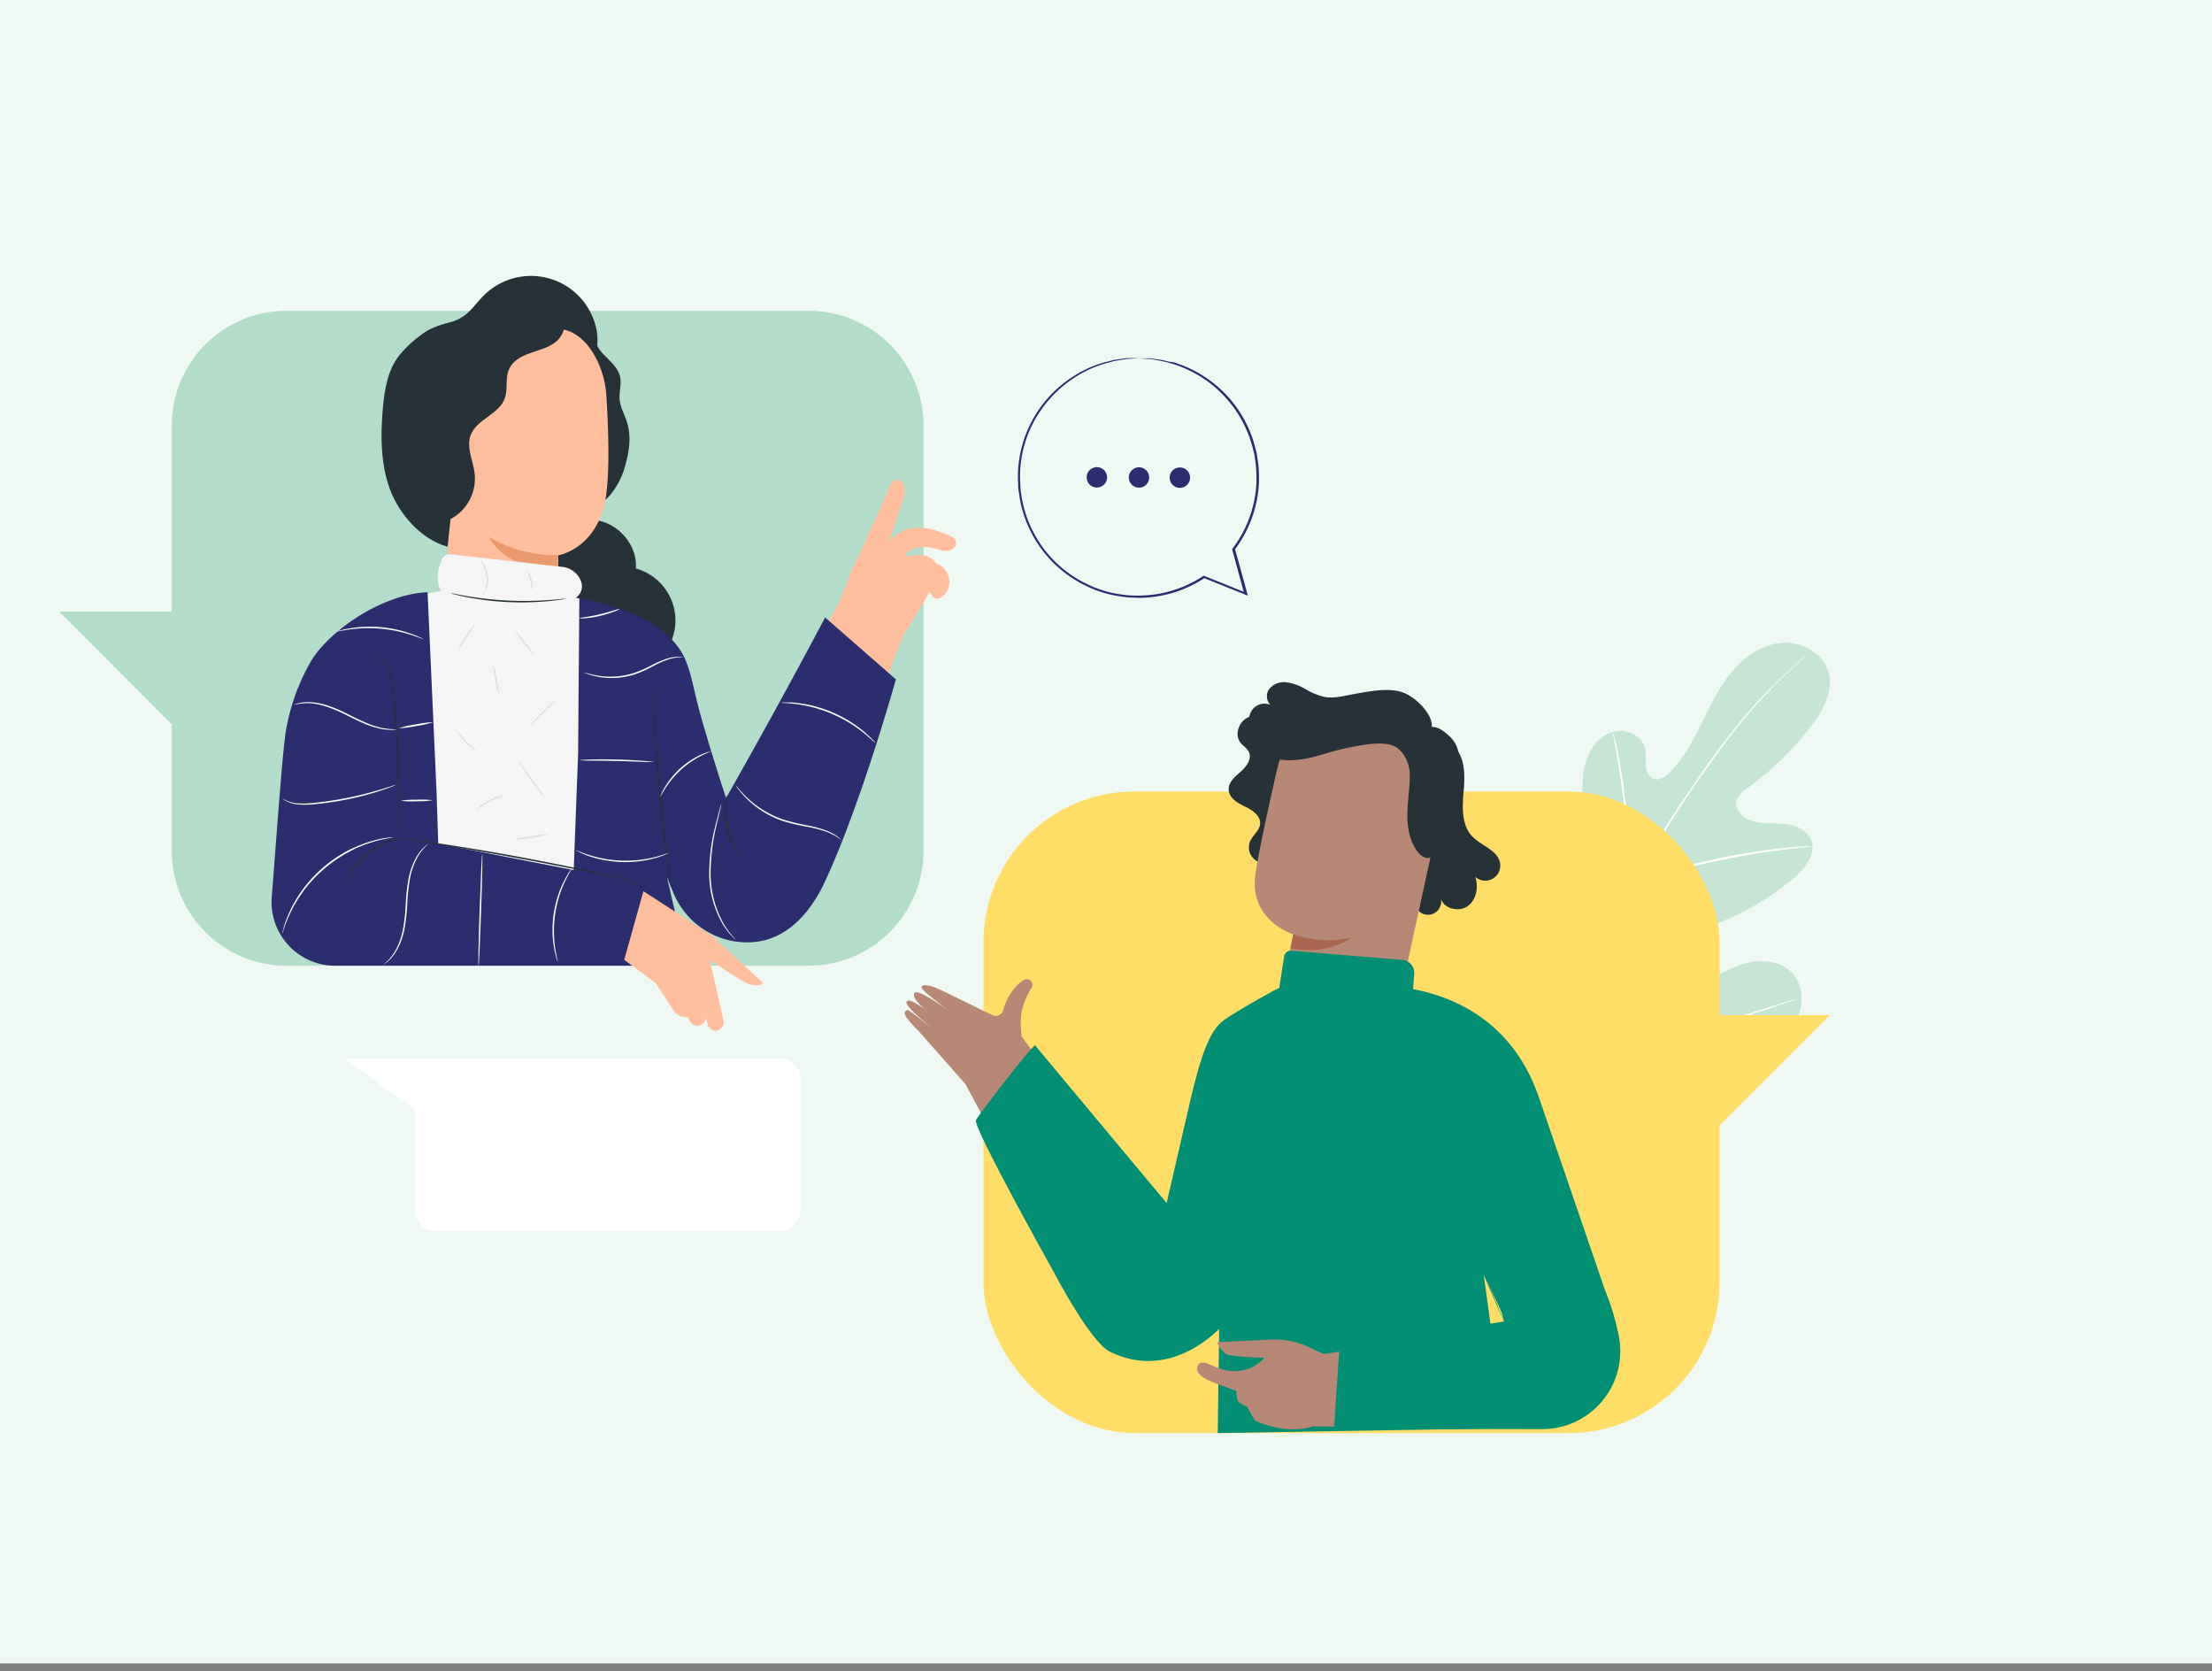 <svg xmlns="http://www.w3.org/2000/svg" viewBox="0 0 568 429"><rect x="0" y="0" width="568" height="429" fill="#808080" stroke="none"/><defs><style>.cls-1{fill:#f0f8f4;}.cls-2{opacity:0.7;}.cls-3{fill:#b3ddca;}.cls-4{fill:#fff;}.cls-5{fill:#ffde68;}.cls-6{opacity:0.4;}.cls-7{fill:#b78876;}.cls-8{fill:#263238;}.cls-9{fill:#aa6550;}.cls-10{fill:#fafafa;}.cls-11{fill:#008f72;}.cls-12{opacity:0.2;}.cls-13{fill:#ffbe9d;}.cls-14{fill:#eb996e;}.cls-15{fill:#f5f5f5;}.cls-16{fill:#e0e0e0;}.cls-17{fill:#2b2d6e;}</style></defs><g id="Layer_2" data-name="Layer 2"><rect class="cls-1" width="568" height="427"/></g><g id="Layer_1" data-name="Layer 1"><g class="cls-2"><path class="cls-3" d="M394.91,290.9c-18.54-12.38-23.07-35.8-22.67-56.92.06-3.53-.39-7.24,1.26-10.36s5.58-5.28,8.8-3.85c2.67,1.19,3.88,4.22,5.4,6.72a20.82,20.82,0,0,0,8.5,7.77c2.29,1.13,5.11,1.8,7.34.54,3-1.72,3.35-5.93,3.27-9.43q-.21-9.8-.43-19.6c-.07-3.5-.14-7.08.91-10.42s3.45-6.47,6.81-7.45,7.57.87,8.34,4.29a31.61,31.61,0,0,1,.17,4.36c.12,1.46.83,3.06,2.24,3.44s2.83-.63,3.87-1.67c3.61-3.59,6-8.18,8.28-12.75s4.44-9.25,7.71-13.16,7.82-7,12.9-7.39,10.54,2.66,11.91,7.56-1.48,10-4.6,14a78.93,78.93,0,0,1-16.26,15.77,6.41,6.41,0,0,0-2.71,3c-.74,2.35,1.54,4.64,3.89,5.37,2.66.83,5.53.52,8.3.8s5.79,1.44,6.88,4c1.51,3.57-1.46,7.37-4.41,9.87a68.26,68.26,0,0,1-19.92,11.75c-2.6,1-5.34,1.85-7.41,3.69s-3.3,5-2,7.46,4.59,3.2,7.32,2.66,5.15-2,7.74-3.06c4.85-1.89,11.16-1.65,14.35,2.46,2.1,2.71,2.34,6.52,1.35,9.79a25.55,25.55,0,0,1-5.25,8.75A68.22,68.22,0,0,1,428,289.54c-11.26,4-21.73,5.25-33,1.36"/></g><path class="cls-4" d="M396.37,291.31c3-10.7,11.16-35.87,16-47.7q1.85-4.44,3.64-8.75c1.2-2.87,2.39-5.72,3.73-8.43a157.17,157.17,0,0,1,8.58-15.15c3-4.68,6-9,8.79-13.07s5.55-7.75,8.17-11a125.48,125.48,0,0,1,13.51-14.56c1.72-1.59,3.1-2.78,4-3.58l1.08-.89c.25-.21.38-.3.38-.3l-.34.34-1.05.93c-.92.83-2.27,2-4,3.65a131.7,131.7,0,0,0-13.36,14.65c-2.59,3.28-5.29,7-8.1,11s-5.78,8.4-8.73,13.09a154.21,154.21,0,0,0-8.54,15.11c-1.33,2.7-2.5,5.52-3.71,8.4s-2.4,5.79-3.63,8.75c-4.86,11.83-13,37-16,47.63"/><path class="cls-4" d="M419.89,226.38a8.24,8.24,0,0,1-.35-1.5c-.19-1-.43-2.37-.7-4.11-.55-3.49-1.14-8.32-1.79-13.65s-1.32-10.15-1.94-13.62c-.3-1.73-.57-3.13-.76-4.09a10.19,10.19,0,0,1-.25-1.51,8.26,8.26,0,0,1,.45,1.46c.26.95.58,2.35.93,4.08.72,3.45,1.46,8.27,2.1,13.61l1.63,13.67c.21,1.67.4,3.06.53,4.13A9.42,9.42,0,0,1,419.89,226.38Z"/><path class="cls-4" d="M465.41,217.27a1.53,1.53,0,0,1-.47.09l-1.35.13c-1.17.12-2.86.27-4.95.54-4.18.5-9.92,1.39-16.21,2.66s-11.94,2.68-16,3.82c-2,.55-3.66,1.05-4.79,1.39l-1.3.38a2.3,2.3,0,0,1-.46.1s.14-.09.43-.2l1.27-.48c1.11-.4,2.73-.95,4.75-1.55,4-1.23,9.67-2.7,16-4s12.08-2.11,16.28-2.51c2.1-.22,3.8-.32,5-.37l1.36,0A2.42,2.42,0,0,1,465.41,217.27Z"/><path class="cls-4" d="M400.78,276.75a3.61,3.61,0,0,1-.31-.55l-.8-1.63c-.68-1.41-1.63-3.47-2.76-6-2.28-5.14-5.2-12.32-8.32-20.29s-6-15.17-8.17-20.33c-1.08-2.54-2-4.61-2.61-6.11-.28-.68-.52-1.23-.7-1.67a2.2,2.2,0,0,1-.21-.59,3.36,3.36,0,0,1,.31.55l.79,1.62c.69,1.41,1.63,3.48,2.77,6,2.27,5.13,5.19,12.31,8.31,20.29s6,15.16,8.17,20.33c1.08,2.53,2,4.6,2.61,6.11l.7,1.66A2.53,2.53,0,0,1,400.78,276.75Z"/><path class="cls-4" d="M461.15,256.54a2.89,2.89,0,0,1-.6.24l-1.76.6-6.47,2.16c-5.46,1.83-13,4.44-21.27,7.35s-15.83,5.48-21.33,7.22c-2.74.87-5,1.55-6.52,2l-1.79.51-.63.14a2.83,2.83,0,0,1,.6-.25l1.76-.59,6.47-2.16c5.46-1.83,13-4.45,21.27-7.36s15.83-5.47,21.32-7.21c2.75-.87,5-1.55,6.53-2l1.78-.51A2.67,2.67,0,0,1,461.15,256.54Z"/><path class="cls-4" d="M200.15,271.65H88.3l18.22,13.15v25.87a5.4,5.4,0,0,0,5.4,5.4h88.23a5.4,5.4,0,0,0,5.4-5.4V277.06A5.41,5.41,0,0,0,200.15,271.65Z"/><rect class="cls-5" x="252.52" y="203.18" width="189.05" height="164.7" rx="38.79"/><polygon class="cls-5" points="441.53 260.6 469.85 260.6 440.89 289.56 441.53 260.6"/><g class="cls-6"><polygon class="cls-5" points="441.53 260.6 469.85 260.6 440.89 289.56 441.53 260.6"/></g><path class="cls-7" d="M248,278.4l-11.87-13.46c-3.21-3.21-4.31-4.75-3.67-5.32.86-.75.49-.5,7.16,4.51,0,0-9.45-7.23-6.17-7.27.57,0,2.18.93,3.89,2.05-2.33-2-3-3.32-2.54-4,.76-1.11,6.54,2.9,9.2,4.83-2.17-1.62-6.32-4.77-7.05-5.75-1-1.35,1-1.24,2.68-.68,1.85.63,12.08,5.85,15.12,7.21a2,2,0,0,0,2.81-1c1.12-4.69,4.49-7.74,5.79-8.14a1.47,1.47,0,0,1,1.37,2.45,18.24,18.24,0,0,0-2,4.45,11.42,11.42,0,0,0-.6,3.84c0,1.52.1,2.8.2,3.89L273.16,281,255,291.49Z"/><path class="cls-7" d="M263.33,268.14,306.57,323,296.67,346s-11.86-2.63-15.46-7.63-33.21-60-33.21-60Z"/><path class="cls-8" d="M373.1,191.4c3.12,2.7,3.11,7.45,2.75,11.56s-.64,8.77,2.2,11.75c2.35,2.46,6.6,3.53,7.14,6.88a3.86,3.86,0,0,1-6.38,3.5c.92,2.65.28,6-2,7.56s-6.14.62-6.85-2.09a3.4,3.4,0,1,1-6.67,1.21"/><path class="cls-8" d="M328.54,219.08a4.08,4.08,0,1,1-7.53-3.15c.71-1.56,2.4-2.69,2.56-4.4.19-2.06-1.91-3.54-3.79-4.44s-4-2.07-4.26-4.14,1.59-3.54,3.09-4.88,3-3.4,2-5.18c-.47-.91-1.45-1.43-2.08-2.24-1.41-1.78-.67-4.62,1.11-6a8.17,8.17,0,0,1,6.5-1.19,60.3,60.3,0,0,1,6.52,2,27.16,27.16,0,0,0,21.62-2.83"/><path class="cls-7" d="M341.82,267.43a15.05,15.05,0,0,0,17.69-11.55l10.64-48.77a21.66,21.66,0,0,0-16.69-26.17l-1.12-.16a21.79,21.79,0,0,0-24.4,16.68c-2.36,10.3-4.85,21.7-5.6,27.3-1.55,11.59,9.76,15.09,9.76,15.09l-2,9.77a15.06,15.06,0,0,0,11.75,17.81Z"/><path class="cls-8" d="M359.44,192.58l.06,0A9.2,9.2,0,0,1,362,199v.24c0,3.36-.61,6.71-.61,10.08s.66,6.88,2.76,9.51c.87,1.08,2.55,2,3.53,1a2.77,2.77,0,0,0,.63-1.45c1.79-7.88,5-14.63,6.21-23a7.11,7.11,0,0,0-2.08-6.14c-1.56-1.51-3.5-3.12-5.58-2.49s-5.12,3.9-6.84,5.22"/><path class="cls-8" d="M367,188.08c2.41-2.88-2.26-8.21-6-10s-9.15-.65-13.23.07c-2.57.45-5.18,1.23-7.74.74a17.41,17.41,0,0,1-4.83-2,12.79,12.79,0,0,0-4.92-1.74,4.81,4.81,0,0,0-4.55,2c-.89,1.51-.27,3.84,1.41,4.33a3.93,3.93,0,1,0-2.09,7c-1-1-2.93.14-3,1.56a4.14,4.14,0,0,0,2.27,3.39c3.09,1.94,7,2,10.58,1.39s7-2,10.58-2.72,9.57-2.12,12.79-.42c2.37,1.25,3.67,4.51,5.18,4.06a4.92,4.92,0,0,0,3-3.19,14.09,14.09,0,0,0,.5-4.53"/><path class="cls-9" d="M332.1,239.85s7.56,2.86,14.92.78c0,0-5.55,4.65-15.67,2.87Z"/><path class="cls-10" d="M343.63,347.33a8.58,8.58,0,0,1-1-.79c-.32-.26-.71-.58-1.2-.93s-1-.76-1.65-1.16-1.3-.87-2.07-1.29-1.59-.88-2.46-1.33a43.71,43.71,0,0,0-6-2.34,41.92,41.92,0,0,0-6.27-1.32c-1-.1-1.91-.22-2.79-.24s-1.69-.07-2.44-.06-1.42.05-2,.07-1.11.07-1.52.12a10.27,10.27,0,0,1-1.3.09,7.66,7.66,0,0,1,1.28-.24,12.53,12.53,0,0,1,1.52-.19c.6,0,1.27-.13,2-.13s1.57,0,2.46,0,1.82.12,2.81.21a37.23,37.23,0,0,1,12.36,3.7c.88.46,1.72.89,2.47,1.37s1.44.91,2.06,1.34,1.15.86,1.62,1.22a12.37,12.37,0,0,1,1.17,1A7.27,7.27,0,0,1,343.63,347.33Z"/><path class="cls-11" d="M299.57,308.83l6.15-26.64c2.35-10,5.14-19.64,9.83-20.78v3.1l-2,76.1S301,354.89,285,347c-5-2.48-14.11-19.91-14.11-19.91s-21.16-37.82-20.28-39.54,13.83-18.4,15.15-19.23Z"/><path class="cls-11" d="M362.83,253.9c12.22,2.34,26,9.47,32.31,27.73,2.31,6.67,19.14,55.85,19.14,55.85l-28.69-.6-4.68-10.14,2.28,16.45,1.95,23.47-72.45,1.22.5-35.35.7-70.32s.81-1.07,13.31-8C335,250,362.83,253.9,362.83,253.9Z"/><g class="cls-12"><path class="cls-11" d="M370.06,300.91c1.19,14.84,2.56,19.43,3.75,34.27a13.14,13.14,0,0,0,.78,4.13,4.44,4.44,0,0,0,3,2.73c2.11.43,4.85,2,5.45-.11l-2-14.3a28.66,28.66,0,0,0-2-6c-4.45-9.87-6.09-10.45-9-20.69"/></g><path class="cls-11" d="M327.2,261.86l.24-1.55,2.31-14.81a1.73,1.73,0,0,1,1.85-1.45l28.53,2.38a3.27,3.27,0,0,1,3,3.51l-.63,8.61-8.91,11.62-12.82,2"/><path class="cls-11" d="M312.87,289.71c.11,0,.2,11.61.2,25.92s-.09,25.92-.2,25.92-.19-11.61-.19-25.92S312.77,289.71,312.87,289.71Z"/><path class="cls-11" d="M386.19,339.26l-.09-.17-.23-.51-.87-2-3.13-7.28-10.19-24.08L366.11,292a24.92,24.92,0,0,1-1.85-6,33,33,0,0,1-.49-5.47,22.11,22.11,0,0,1,1.14-7.83c.08-.22.15-.43.23-.62s.18-.36.26-.53a4.91,4.91,0,0,1,.45-.79l.32-.47.12-.15a16.2,16.2,0,0,0-1.24,2.61,22.82,22.82,0,0,0-1,7.78,28.66,28.66,0,0,0,2.4,11.36c1.72,4.08,3.61,8.56,5.6,13.26l10.08,24.12c1.27,3.07,2.29,5.57,3,7.33.34.84.6,1.51.8,2l.2.52C386.18,339.19,386.2,339.25,386.19,339.26Z"/><path class="cls-7" d="M413.91,342.78a20.15,20.15,0,0,1-19.58,24l-56.78-.63L339,347.71l48.69-7.26"/><path class="cls-7" d="M342.55,348.55a53.17,53.17,0,0,1-6.48-2.75,21.27,21.27,0,0,0-10-1.93l-13.54.69a6.7,6.7,0,0,0,2.27,3c1.44.79,9.86,1,9.86,1l-.43.44a9.73,9.73,0,0,1-6.74,2.95l-1.3,0a12.93,12.93,0,0,1-2.82-.56l-3.34-1.35c-1-.45-2.08-.38-2.52.64s-.1,2.19,2.65,3.58c1.54.77,7.26,2.75,7.26,2.75a13.61,13.61,0,0,0,.33,2.41c.25.83,2.49,1.66,2.49,1.66a30.46,30.46,0,0,0,2,3.58,20.11,20.11,0,0,0,4.46,1.53,19.13,19.13,0,0,0,10.66-.08l5.16-1.54V348.89"/><path class="cls-11" d="M343.93,346.07l-1.38,20.79,53.49,0A20,20,0,0,0,406.35,364h0a20,20,0,0,0,9.33-21,62,62,0,0,0-3.45-11.54l-26.9,4.43.86,3.35Z"/><path class="cls-3" d="M207.58,79.77h-134A29.51,29.51,0,0,0,44.1,109.29V157H15.19L44.1,185.94v32.45a29.52,29.52,0,0,0,29.52,29.52h134a29.52,29.52,0,0,0,29.52-29.52V109.29A29.51,29.51,0,0,0,207.58,79.77Z"/><path class="cls-8" d="M152.86,84.81c-.85,2.2.6,4.59,2.23,6.28s3.61,3.3,4.13,5.59c.43,1.93-.29,3.93-.11,5.9s1.26,3.81,1.87,5.73c1.12,3.48.67,7.28-.33,10.8a19.88,19.88,0,0,1-4,8,10.63,10.63,0,0,1-7.86,3.77,3.13,3.13,0,0,1-2.33-.84,3.81,3.81,0,0,1-.67-2.07,200.55,200.55,0,0,1,0-45.42"/><path class="cls-8" d="M151.27,133.46c6.53-.28,12.55,6,12,12.47a13.88,13.88,0,0,1,10,15.55c-.42,2.2-1.4,4.3-1.54,6.54-.15,2.44.72,4.81,1.19,7.21a22.84,22.84,0,0,1-1.3,13c-1,2.48-2.95,5-5.63,5.12a5.53,5.53,0,0,1-4.53-2.65,14.07,14.07,0,0,1-1.82-5.12c-1.16-5.86-1.51-11.88-3.12-17.63s-4.73-11.42-9.93-14.35c-2.87-1.62-6.32-2.38-8.6-4.76a9.35,9.35,0,0,1-1.69-9.67,12.35,12.35,0,0,1,7.35-6.87"/><path class="cls-8" d="M106.13,90.18c-.08-2.78,2.49-4.94,5.09-6s5.48-1.4,7.79-3c2-1.38,3.42-3.53,5.16-5.28A17.16,17.16,0,0,1,153,83.85c1,4,.31,8.66-2.82,11.3-3.63,3.06-9,2.38-13.66,1.43s-9.92-1.89-13.8.84c-2.35,1.65-3.69,4.33-5.12,6.81s-3.23,5-5.94,5.94-6.38-.68-6.49-3.54"/><path class="cls-13" d="M117.12,90.76A4.67,4.67,0,0,0,113,95.5h0l2.79,63c.11,7.44,11,11.62,19,11.44h0c8-.19,8.3-4.14,8.4-11.21.17-11.82.15-16.26.16-16.19s10.16-1.71,12.23-15c1-6.59.68-17.4.1-26.24-.52-8-5.81-17.7-13.73-16.84Z"/><path class="cls-14" d="M143.25,142.51a33.78,33.78,0,0,1-17.77-4.7s4.33,9.1,17.6,7.83Z"/><path class="cls-8" d="M107.86,134.38a11.77,11.77,0,0,0,14-13c-.41-3.26-2.16-6.57-1-9.65,1.5-4.08,7.21-5.33,8.73-9.4.88-2.36.09-5.13,1.08-7.44s3.23-3.43,5.46-4.24,4.63-1.36,6.5-2.82,3-4.2,1.83-6.24a125.09,125.09,0,0,0-29,7c-2.16.8-4.44,1.78-5.72,3.7s-1.28,4.66-1.17,7.1c.55,11.91-1.26,23.06-.7,35"/><path class="cls-8" d="M114.94,140.34c-6.72-1.8-12.52-8.37-14.88-14.92s-2.35-13.69-1.75-20.61c.44-5,1.32-10.33,4.65-14.11,5-5.69,10.46-8.6,18.06-8.36"/><path class="cls-15" d="M154.14,155l-6.26-1.57a3.56,3.56,0,0,0,1.25-4.37,5.72,5.72,0,0,0-4.79-3.54l-28.55-3.23a2.29,2.29,0,0,0-2.39,1.41q-1.91,4.83-.13,8h-.14l-5.5,1.09L98.33,235l61.08-2.86Z"/><path class="cls-8" d="M145.16,153.7a5.42,5.42,0,0,1-1.14.22c-.75.12-1.83.26-3.16.39a74.33,74.33,0,0,1-20.91-1c-1.32-.26-2.38-.5-3.1-.7a6.26,6.26,0,0,1-1.12-.33,6.44,6.44,0,0,1,1.15.18c.73.15,1.8.35,3.12.58a87.29,87.29,0,0,0,20.84,1c1.33-.09,2.41-.18,3.16-.26A7.67,7.67,0,0,1,145.16,153.7Z"/><path class="cls-16" d="M117.55,166.78a22,22,0,0,1,2.14-3.56,22.5,22.5,0,0,1,2.46-3.34,22,22,0,0,1-2.14,3.56A22.5,22.5,0,0,1,117.55,166.78Z"/><path class="cls-16" d="M137.24,168.17a21.28,21.28,0,0,1-2.71-3.06,20.57,20.57,0,0,1-2.41-3.31,21.28,21.28,0,0,1,2.71,3.06A21.35,21.35,0,0,1,137.24,168.17Z"/><path class="cls-16" d="M128.09,178.63a23.22,23.22,0,0,1-.92-4.1,23.82,23.82,0,0,1-.54-4.16,22.68,22.68,0,0,1,.93,4.1A22.06,22.06,0,0,1,128.09,178.63Z"/><path class="cls-16" d="M143.12,179.28a33,33,0,0,1-3.46,3.68,32.44,32.44,0,0,1-3.75,3.42,65.91,65.91,0,0,1,7.21-7.1Z"/><path class="cls-16" d="M123,193.29a17.11,17.11,0,0,1-6.5-6.89c.1-.06,1.25,1.74,3,3.64S123,193.2,123,193.29Z"/><path class="cls-16" d="M129.44,204.12c0,.11-1.71.66-3.69,1.71s-3.42,2.17-3.5,2.08a10.92,10.92,0,0,1,3.32-2.42A10.56,10.56,0,0,1,129.44,204.12Z"/><path class="cls-16" d="M140,204.82a7.6,7.6,0,0,1-1.2-1.28c-.69-.83-1.61-2-2.57-3.35s-1.77-2.59-2.33-3.52a8,8,0,0,1-.83-1.54,8.19,8.19,0,0,1,1.06,1.39l2.42,3.44,2.47,3.41A8.67,8.67,0,0,1,140,204.82Z"/><path class="cls-16" d="M141,214.05a21,21,0,0,1-4.51,1,22.25,22.25,0,0,1-4.61.46,38.38,38.38,0,0,1,4.55-.84A41.2,41.2,0,0,1,141,214.05Z"/><path class="cls-16" d="M124,152.54c-.06,0,.31-.45.61-1.25a6.53,6.53,0,0,0,.33-3.25,13.43,13.43,0,0,0-1-3.2,6.16,6.16,0,0,1-.51-1.32,4.54,4.54,0,0,1,.76,1.2,10.31,10.31,0,0,1,1.1,3.26,6.09,6.09,0,0,1-.45,3.42A2.55,2.55,0,0,1,124,152.54Z"/><path class="cls-16" d="M135.39,146.38a5.17,5.17,0,0,1,1.12,2.46,5.07,5.07,0,0,1,.08,2.7c-.11,0-.12-1.2-.46-2.61S135.28,146.44,135.39,146.38Z"/><path class="cls-13" d="M186.85,205l28.42-49.91,3.43-8.66s8.85-19,9.47-21c.71-2.24,2-2.44,2.77-2.12,1.26.5,1.67,2.38,1.11,4.32-.19.67-3.63,11.13-3.63,11.13a24.35,24.35,0,0,1,2.93-2.18c2.19-1.47,6.19-1.42,9.89-.1s4.62,2,4.17,3.47a2,2,0,0,1-1.19,1.18,3.83,3.83,0,0,1-2.73.06c-6-2-8.59.65-8.59.65l-.45,1.13s4.47-1.43,7,.6a3.86,3.86,0,0,1,.93,1.08,4.92,4.92,0,0,1,1.82,8.29,2,2,0,0,1-2.26.57,2.61,2.61,0,0,1-.85-1,5.89,5.89,0,0,0-.41-.57l-1.7,3s-4.18,6.53-5.67,9.58l-19.56,52.12a13.8,13.8,0,0,1-18,8h0A13.8,13.8,0,0,1,186.85,205Z"/><path class="cls-17" d="M146.53,246.41l29.72.29-5-21.57,1.67,4.07a20.49,20.49,0,0,0,19,12.71h0c9.4,0,15.9-7,19.87-15.51,9.3-19.91,18.26-52,18.26-52L211.88,158.5c-13.12,24.81-25.45,46.36-25.45,46.36s-3.56-10.82-6.31-20.47-2.73-14.73-7-19.54c-6.5-7.4-15.76-9.25-24.35-11.46l-.32,40.06-2,53"/><path class="cls-17" d="M112.53,216.57l54.13,10.54,2.64,20.8h-83a16.36,16.36,0,0,1-16.52-17.64c1.2-15.16,2.5-33.83,3.48-41.72a54.18,54.18,0,0,1,6.13-18c4.19-7.89,18.16-18,30.4-18.52l2.32,51.56"/><path class="cls-8" d="M102.23,215.06a2.08,2.08,0,0,1,0-.49c0-.37,0-.84,0-1.42,0-1.28,0-3.05,0-5.21,0-4.41-.08-10.49-.42-17.2-.17-3.35-.39-6.54-.62-9.44a38.57,38.57,0,0,0-1.09-7.62,10.7,10.7,0,0,0-2.39-4.52,18.24,18.24,0,0,0-1.42-1.26,5.87,5.87,0,0,1,1.53,1.15,10.65,10.65,0,0,1,2.55,4.55,37.65,37.65,0,0,1,1.18,7.67c.25,2.9.48,6.09.65,9.45.34,6.72.38,12.81.3,17.22,0,2.2-.09,4-.15,5.21l-.08,1.42A2.58,2.58,0,0,1,102.23,215.06Z"/><path class="cls-8" d="M165.61,228.58a8.42,8.42,0,0,0-2-1.59,12.42,12.42,0,0,0-2.76-1.11c-1.12-.32-2.43-.56-3.88-.86-5.78-1.18-13.77-2.82-22.62-4.47s-16.9-3-22.73-3.93l-6.9-1.11-1.87-.31a3.53,3.53,0,0,1-.65-.14,5.34,5.34,0,0,1,.66.06l1.89.24c1.63.22,4,.55,6.92,1,5.84.86,13.89,2.15,22.75,3.81s16.84,3.34,22.61,4.59c1.44.31,2.75.58,3.88.92a11.81,11.81,0,0,1,2.78,1.19,6.15,6.15,0,0,1,1.48,1.2,2.66,2.66,0,0,1,.32.38C165.59,228.53,165.62,228.58,165.61,228.58Z"/><path class="cls-8" d="M102.39,215.06c0,.07-1,.31-2.54.94a20.21,20.21,0,0,0-2.62,1.29,22,22,0,0,0-2.92,2.05,22.36,22.36,0,0,0-2.53,2.53,21.18,21.18,0,0,0-1.72,2.35c-.89,1.41-1.29,2.37-1.36,2.35a2.71,2.71,0,0,1,.24-.7,12.35,12.35,0,0,1,.88-1.79,18.75,18.75,0,0,1,1.69-2.44,20,20,0,0,1,2.55-2.6,20.84,20.84,0,0,1,3-2.06,18.2,18.2,0,0,1,2.7-1.24,11.93,11.93,0,0,1,1.91-.56A3.22,3.22,0,0,1,102.39,215.06Z"/><path class="cls-8" d="M172.29,228a3,3,0,0,1-.11-.51l-.25-1.49c-.21-1.3-.48-3.17-.79-5.5-.64-4.64-1.4-11.07-2-18.19s-1-13.59-1.24-18.27c-.11-2.34-.17-4.24-.2-5.55,0-.62,0-1.12,0-1.51a2.09,2.09,0,0,1,0-.52,3.65,3.65,0,0,1,.06.52l.09,1.51c.08,1.35.19,3.23.32,5.53.28,4.68.72,11.14,1.35,18.25s1.37,13.55,1.93,18.2c.28,2.29.51,4.16.67,5.51.07.62.13,1.11.18,1.49A3.52,3.52,0,0,1,172.29,228Z"/><path class="cls-8" d="M190.24,220a2.26,2.26,0,0,1-.44-.5,14.6,14.6,0,0,1-1-1.48,20.35,20.35,0,0,1-2.19-5.49,20,20,0,0,1-.47-5.88,13.78,13.78,0,0,1,.24-1.78c.08-.41.14-.64.17-.63s-.08.93-.13,2.42a22.11,22.11,0,0,0,2.63,11.22C189.75,219.16,190.29,219.92,190.24,220Z"/><path class="cls-10" d="M102,187.21l-.28.06c-.19,0-.46.07-.82.08a12.59,12.59,0,0,1-3-.24,22,22,0,0,1-4.27-1.33c-1.55-.65-3.2-1.48-4.92-2.33a35.59,35.59,0,0,0-5-2.09,17.56,17.56,0,0,0-4.31-.85,14.15,14.15,0,0,0-4,.46s.08-.06.25-.12a6.05,6.05,0,0,1,.78-.27,10.46,10.46,0,0,1,3-.34,16.38,16.38,0,0,1,4.4.77,34.83,34.83,0,0,1,5.06,2.09c1.73.86,3.36,1.69,4.89,2.34a23,23,0,0,0,4.18,1.4A18.66,18.66,0,0,0,102,187.21Z"/><path class="cls-10" d="M111.28,185.38a26.29,26.29,0,0,1-4.41,1,27.18,27.18,0,0,1-4.48.57,24.89,24.89,0,0,1,4.41-1A27.06,27.06,0,0,1,111.28,185.38Z"/><path class="cls-10" d="M101.67,201.48a7.79,7.79,0,0,1-1.09.47c-.71.27-1.75.65-3,1.07a78.58,78.58,0,0,1-10.36,2.56c-2,.36-4,.62-5.82.8a23.46,23.46,0,0,1-4.81.13,8.28,8.28,0,0,1-3.13-.89,4.13,4.13,0,0,1-.74-.48c-.16-.13-.24-.2-.23-.21s.36.23,1,.56a8.89,8.89,0,0,0,3.08.75,25.11,25.11,0,0,0,4.75-.22c1.79-.19,3.75-.47,5.8-.82a93.31,93.31,0,0,0,10.34-2.45c1.31-.38,2.36-.72,3.08-.95A6.44,6.44,0,0,1,101.67,201.48Z"/><path class="cls-10" d="M111.07,205.42a21.32,21.32,0,0,1-4.09.27,22.06,22.06,0,0,1-4.09-.13,20.89,20.89,0,0,1,4.09-.26A22.64,22.64,0,0,1,111.07,205.42Z"/><path class="cls-10" d="M72.49,239.58s0-.14.08-.4l.3-1.13c.07-.24.14-.51.22-.81s.22-.6.35-.94a21,21,0,0,1,.93-2.26c.19-.41.4-.84.61-1.28s.49-.88.75-1.35a33.25,33.25,0,0,1,1.84-2.86,34.53,34.53,0,0,1,11.68-10.16A31.83,31.83,0,0,1,92.34,217c.5-.2,1-.41,1.44-.56l1.35-.43a23.15,23.15,0,0,1,2.37-.61c.35-.07.68-.16,1-.21l.84-.11,1.15-.14a2.08,2.08,0,0,1,.41,0,1.48,1.48,0,0,1-.4.11l-1.14.21-.82.14-1,.25a22.92,22.92,0,0,0-2.33.65l-1.34.45c-.46.16-.93.38-1.42.57-1,.38-2,.92-3,1.45a35.33,35.33,0,0,0-11.56,10c-.67,1-1.34,1.89-1.85,2.82-.26.45-.54.88-.77,1.32l-.62,1.26a23.11,23.11,0,0,0-1,2.22c-.13.33-.27.64-.37.92l-.26.8-.37,1.1A2.47,2.47,0,0,1,72.49,239.58Z"/><path class="cls-10" d="M110.09,216.55a13.32,13.32,0,0,0-3.08,3.87,18.93,18.93,0,0,0-1.73,5.09,54.55,54.55,0,0,0-.71,6.59,47,47,0,0,1-.76,6.64,18.35,18.35,0,0,1-1.88,5.13,11.28,11.28,0,0,1-2.29,2.89,6.15,6.15,0,0,1-.79.62,1.15,1.15,0,0,1-.3.18,13.2,13.2,0,0,0,3.14-3.82,18.83,18.83,0,0,0,1.76-5.08,49,49,0,0,0,.73-6.59,50.23,50.23,0,0,1,.75-6.63,18.41,18.41,0,0,1,1.83-5.15,11.77,11.77,0,0,1,2.25-2.92,7.38,7.38,0,0,1,.78-.63C110,216.6,110.08,216.54,110.09,216.55Z"/><path class="cls-10" d="M122.88,248c-.11,0,0-6.46.28-14.42s.56-14.42.67-14.42,0,6.46-.28,14.43S123,248,122.88,248Z"/><path class="cls-10" d="M143.23,246.92a4.41,4.41,0,0,1-.33-.93c-.1-.31-.21-.68-.31-1.13s-.23-.94-.31-1.51a27.25,27.25,0,0,1-.4-4,30.44,30.44,0,0,1,.31-4.92,30.79,30.79,0,0,1,1.18-4.79,26.66,26.66,0,0,1,1.58-3.7,14.58,14.58,0,0,1,.75-1.35,10,10,0,0,1,.63-1,3.63,3.63,0,0,1,.6-.79c.06,0-.75,1.2-1.74,3.24a29.71,29.71,0,0,0-1.48,3.69,33,33,0,0,0-1.13,4.74,31,31,0,0,0-.34,4.85,31.28,31.28,0,0,0,.31,4C142.88,245.55,143.3,246.9,143.23,246.92Z"/><path class="cls-10" d="M108.67,164.06c0,.06-1.18-.46-3.13-1.09a35.59,35.59,0,0,0-15.75-1.39c-2,.28-3.25.59-3.27.52a4.47,4.47,0,0,1,.85-.27,19.78,19.78,0,0,1,2.38-.52,31.84,31.84,0,0,1,15.88,1.4,22.2,22.2,0,0,1,2.26.93A3.71,3.71,0,0,1,108.67,164.06Z"/><path class="cls-10" d="M167.9,195.58a21.32,21.32,0,0,1-2.78,0c-1.72-.07-4.09-.16-6.7-.23s-5-.09-6.71-.1a20.2,20.2,0,0,1-2.78-.1,2.6,2.6,0,0,1,.75-.09c.48,0,1.17-.07,2-.09,1.72-.05,4.09-.07,6.72,0s5,.21,6.7.34c.86.07,1.55.14,2,.19A2.73,2.73,0,0,1,167.9,195.58Z"/><path class="cls-10" d="M182.7,192.78c0,.07-.94.39-2.4,1.11a23.59,23.59,0,0,0-9.37,8.35c-.88,1.37-1.31,2.29-1.38,2.26a3,3,0,0,1,.25-.67,15.7,15.7,0,0,1,.9-1.74,21.19,21.19,0,0,1,9.48-8.45A14.93,14.93,0,0,1,182,193,2.58,2.58,0,0,1,182.7,192.78Z"/><path class="cls-10" d="M175.4,168.75a11,11,0,0,0-3.81.53,25.73,25.73,0,0,0-3.84,1.71,30.94,30.94,0,0,1-4.76,2.13,19.4,19.4,0,0,1-9.39.62,18.08,18.08,0,0,1-2.77-.75,5,5,0,0,1-1-.43,36.49,36.49,0,0,0,3.77.9,20.06,20.06,0,0,0,9.23-.71,33.68,33.68,0,0,0,4.71-2.08,23,23,0,0,1,3.93-1.65,8.63,8.63,0,0,1,2.85-.41,5.5,5.5,0,0,1,.77.07C175.31,168.71,175.4,168.73,175.4,168.75Z"/><path class="cls-10" d="M171.66,219a4.58,4.58,0,0,1-.87.4,9.27,9.27,0,0,1-1.06.4c-.42.14-.89.32-1.43.45a28.28,28.28,0,0,1-3.81.8,32.82,32.82,0,0,1-4.77.25,32,32,0,0,1-4.75-.54,27.71,27.71,0,0,1-3.76-1c-.53-.17-1-.37-1.4-.54a8.79,8.79,0,0,1-1-.46,4,4,0,0,1-.85-.46c0-.06,1.27.53,3.36,1.2a33.11,33.11,0,0,0,3.75.93,34.42,34.42,0,0,0,4.69.5,35.2,35.2,0,0,0,4.71-.22,31.16,31.16,0,0,0,3.79-.71C170.36,219.45,171.63,218.93,171.66,219Z"/><path class="cls-10" d="M188.88,241.18a2,2,0,0,1-.29-.24c-.17-.17-.46-.4-.77-.75a18,18,0,0,1-2.37-3.18,26,26,0,0,1-3.34-12.56,50.32,50.32,0,0,1,1.7-12.94c.4-1.62.77-2.93,1-3.82.12-.41.23-.75.31-1s.12-.36.14-.35a1.71,1.71,0,0,1-.06.37q-.1.42-.24,1c-.23,1-.54,2.26-.91,3.84a54.23,54.23,0,0,0-1.58,12.87,26.6,26.6,0,0,0,3.19,12.43,19.47,19.47,0,0,0,2.25,3.22C188.54,240.79,188.91,241.16,188.88,241.18Z"/><path class="cls-10" d="M216.17,215.73a14.58,14.58,0,0,0-4-2.23,31.5,31.5,0,0,0-4.8-1.25,53.51,53.51,0,0,1-6-1.38,24.54,24.54,0,0,1-9.5-5.71,23.57,23.57,0,0,1-2.24-2.52c-.25-.32-.41-.58-.53-.75s-.17-.27-.16-.28a8.78,8.78,0,0,1,.81.93,25.85,25.85,0,0,0,2.31,2.42,25.45,25.45,0,0,0,9.43,5.54,57.66,57.66,0,0,0,5.93,1.4,28.62,28.62,0,0,1,4.82,1.34,11,11,0,0,1,3,1.65,5.42,5.42,0,0,1,.69.6C216.1,215.64,216.18,215.72,216.17,215.73Z"/><path class="cls-10" d="M224.74,190.71a5.5,5.5,0,0,1-.8-.7c-.24-.24-.55-.52-.92-.83s-.77-.69-1.26-1.05a35.63,35.63,0,0,0-3.48-2.47,39.1,39.1,0,0,0-4.63-2.41,37.5,37.5,0,0,0-4.94-1.68,35.84,35.84,0,0,0-4.18-.82c-.6-.1-1.15-.13-1.63-.18s-.9-.08-1.24-.09a6.64,6.64,0,0,1-1.06-.1,5,5,0,0,1,1.06-.06c.35,0,.76,0,1.25,0s1,0,1.65.13a30.15,30.15,0,0,1,4.24.74,35,35,0,0,1,5,1.68,34.49,34.49,0,0,1,4.67,2.46,32.39,32.39,0,0,1,3.47,2.55c.48.39.87.78,1.23,1.11s.65.63.88.88A4.71,4.71,0,0,1,224.74,190.71Z"/><path class="cls-10" d="M159.15,156.29a5.34,5.34,0,0,1-1.43.69,26.49,26.49,0,0,1-3.64,1.12,25.08,25.08,0,0,1-3.76.6,5.63,5.63,0,0,1-1.58,0c0-.12,2.39-.32,5.26-1S159.1,156.18,159.15,156.29Z"/><path class="cls-13" d="M185.74,261.89a2.09,2.09,0,0,1-2.29,2.64h0a2.09,2.09,0,0,1-1.72-1.46l-.63-2.36.09,0a2.18,2.18,0,0,1-2.43,2.57h0c-1,0-1.84-1.44-2.11-2.19h0a4.07,4.07,0,0,1-3.81-1.83l-4.4-6.87-8.15-6,4.93-17.61,17.54,11.36c.68.53.79.76,1.88,1.77L196,252.39c-1.29.77-2.38.71-4.16,0s-9.6-6-9.6-6l3.53,15.49"/><path class="cls-17" d="M300.35,122.57A2.62,2.62,0,1,0,303,120,2.62,2.62,0,0,0,300.35,122.57Z"/><circle class="cls-17" cx="292.47" cy="122.57" r="2.62"/><path class="cls-17" d="M279.37,121.26a2.62,2.62,0,1,0,3.58-1A2.62,2.62,0,0,0,279.37,121.26Z"/><path class="cls-17" d="M292.3,91.92a4.27,4.27,0,0,0-.53,0l-1.56,0c-.34,0-.72,0-1.15.05l-1.37.19-1.61.23-1.79.45a28.69,28.69,0,0,0-8.69,3.79,30.65,30.65,0,0,0-14.09,23,32.68,32.68,0,0,0-.09,4.21c.05.71,0,1.43.14,2.15s.22,1.43.33,2.16a30.67,30.67,0,0,0,2.92,8.56,30.65,30.65,0,0,0,13.64,13.47,29.27,29.27,0,0,0,9.81,3,19,19,0,0,0,2.61.22,23.4,23.4,0,0,0,2.65.05,30.93,30.93,0,0,0,15.85-5.11l-.32,0,10.74,4.32.64.25-.18-.66c-1.09-3.94-2.14-7.78-3.16-11.49l0,.29a31,31,0,0,0,5.73-13.13,28,28,0,0,0,.42-6.73,21.68,21.68,0,0,0-.31-3.23l-.24-1.57c-.1-.51-.26-1-.38-1.52a30.67,30.67,0,0,0-12-17.48,29.76,29.76,0,0,0-7.13-3.76l-1.61-.58L300,92.8l-1.4-.35c-.45-.08-.88-.13-1.28-.19-.82-.11-1.53-.25-2.16-.28l-1.57,0-1,0a1.64,1.64,0,0,0-.33,0,1.68,1.68,0,0,0,.33,0l1,.08,1.57.11c.62,0,1.33.2,2.13.32a30.53,30.53,0,0,1,24.43,22.67c.12.49.27,1,.37,1.49s.15,1,.23,1.55a20.64,20.64,0,0,1,.28,3.17,27.31,27.31,0,0,1-.43,6.59,30.36,30.36,0,0,1-5.66,12.84l-.1.13,0,.16q1.52,5.56,3.13,11.49l.46-.4-10.74-4.33-.17-.07-.15.1a30.29,30.29,0,0,1-10.32,4.34,31.36,31.36,0,0,1-5.18.65,24.64,24.64,0,0,1-2.58,0,19.79,19.79,0,0,1-2.56-.22,28.6,28.6,0,0,1-9.6-2.93,30,30,0,0,1-13.37-13.16,30.38,30.38,0,0,1-2.89-8.37l-.33-2.12c-.1-.7-.09-1.41-.14-2.11a29.74,29.74,0,0,1,5-18.2A31,31,0,0,1,275.81,97a29.11,29.11,0,0,1,8.55-3.85l1.77-.47,1.59-.27,1.36-.22c.42-.05.8-.06,1.14-.08l1.56-.12A3.65,3.65,0,0,0,292.3,91.92Z"/></g></svg>